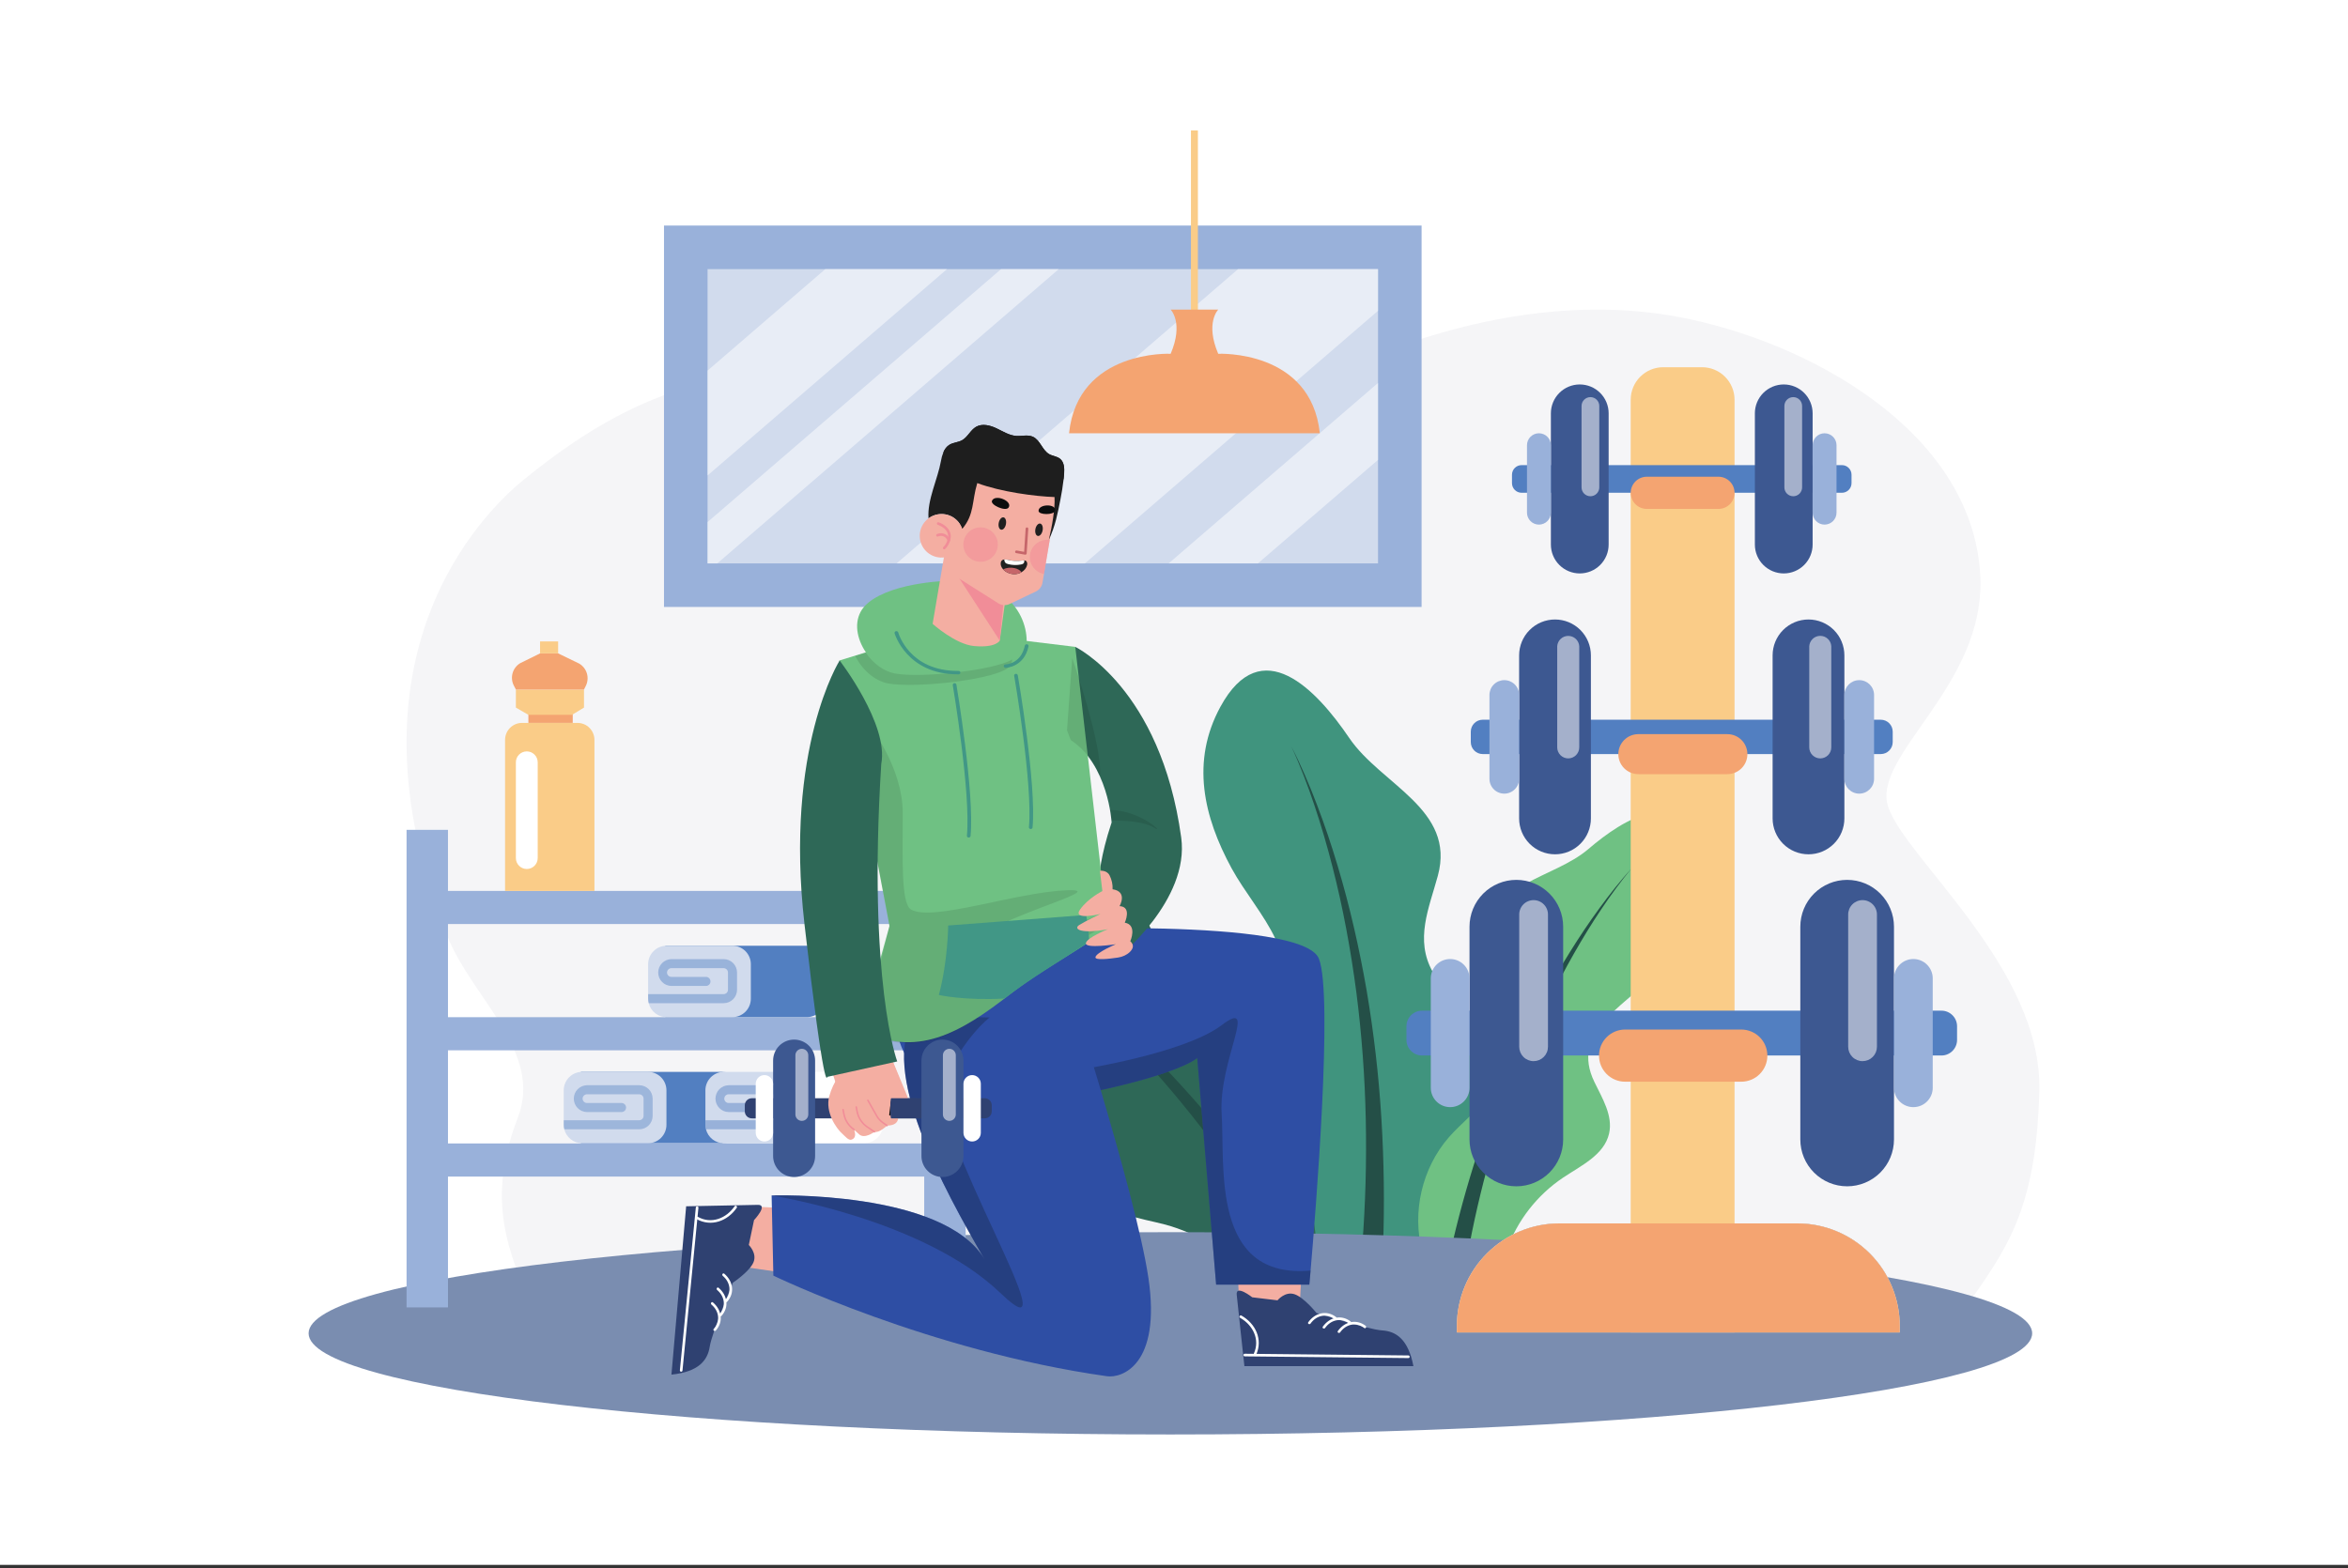 <svg width="500" height="334" viewBox="0 0 500 334" fill="none" xmlns="http://www.w3.org/2000/svg">
<rect x="0" y="0" width="500" height="334" fill="#333333" stroke="none"/>
<g clip-path="url(#clip0_3590_1426)">
<rect width="500" height="333.333" fill="white"/>
<path d="M434.272 232.463C433.57 258.441 426.985 266.521 417.679 279.723H113.821C108.026 266.345 103.487 255.645 110.271 238.078C115.692 224.042 100.542 212.619 95.269 199.416C71.444 139.767 103.282 108.924 111.341 102.336C114.911 99.418 118.544 96.673 122.298 94.155C141.246 81.464 163.247 74.759 195.487 82.637C200.337 83.823 205.617 86.833 211.009 89.926C218.926 94.466 227.087 99.183 234.501 98.563C245.798 97.619 256.257 93.24 266.531 88.229C272.789 85.174 278.978 81.886 285.245 78.995C307.776 68.603 333.603 63.009 357.557 67.531C384.714 72.659 419.828 91.598 421.68 122.306C423.114 146.054 398.258 160.951 402.119 171.985C406.035 183.179 434.976 206.387 434.272 232.463Z" fill="#F5F5F7"/>
<path d="M320.841 266.268H320.867C323.107 259.98 327.307 254.577 332.849 250.855C336.722 248.269 341.621 245.997 342.651 241.453C343.511 237.659 341.218 233.969 339.521 230.469C334.393 219.892 345.541 214.622 351.914 207.986C358.986 200.614 363.619 191.975 361.154 181.525C357.736 167.041 345.884 174.306 338.236 180.857C330.783 187.239 317.189 187.877 317.174 199.812C317.166 205.638 318.162 211.552 313.63 216.127C311.173 218.608 307.83 219.949 304.811 221.704C299.845 224.589 296.726 228.935 298.985 234.762C300.115 237.68 300.442 240.288 301.802 243.106C304.857 249.435 300.586 258.267 297.062 264.348C303.114 265.354 314.785 265.265 320.841 266.268Z" fill="#6FC183"/>
<path d="M309.402 264.328C311.103 257.087 313.151 249.944 315.547 242.9C317.936 235.871 320.7 228.976 323.825 222.243C326.974 215.529 330.455 208.974 334.376 202.691C336.331 199.549 338.388 196.472 340.572 193.488C341.659 191.993 342.781 190.524 343.939 189.083C345.097 187.645 346.283 186.226 347.549 184.884C346.338 186.272 345.214 187.74 344.117 189.221C343.02 190.702 341.963 192.213 340.942 193.747C338.89 196.807 336.969 199.951 335.152 203.148C331.51 209.547 328.323 216.19 325.478 222.964C322.661 229.745 320.207 236.672 318.128 243.715C316.048 250.749 314.317 257.868 312.934 265.072L309.402 264.328Z" fill="#244F47"/>
<path d="M266.774 273.017L266.747 273.032C261.952 267.045 255.36 262.758 247.944 260.801C242.769 259.45 236.596 258.825 233.774 254.284C231.415 250.49 232.516 245.625 233.043 241.188C234.637 227.784 220.555 226.251 211.149 221.443C200.705 216.102 192.429 208.466 191.17 196.198C189.437 179.195 205.03 182.629 215.793 186.86C226.28 190.986 241.27 186.571 245.774 199.517C247.972 205.838 249.114 212.629 255.751 215.892C259.35 217.661 263.482 217.86 267.418 218.63C273.893 219.896 278.91 223.438 278.649 230.612C278.518 234.203 277.328 237.67 276.911 241.238C275.973 249.251 279.238 257.648 285.352 262.926L266.774 273.017Z" fill="#2E6857"/>
<path d="M278.464 266.611C273.896 259.391 268.989 252.409 263.743 245.664C258.508 238.935 252.917 232.49 246.995 226.357C241.056 220.253 234.815 214.448 228.2 209.106C224.897 206.435 221.508 203.871 218.017 201.446C216.276 200.232 214.506 199.06 212.709 197.93C210.911 196.805 209.091 195.711 207.213 194.725C209.049 195.783 210.82 196.949 212.567 198.144C214.313 199.34 216.029 200.582 217.713 201.863C221.09 204.412 224.357 207.098 227.531 209.895C233.889 215.471 239.844 221.483 245.48 227.765C251.087 234.066 256.353 240.661 261.256 247.523C266.156 254.376 270.71 261.452 274.917 268.751L278.464 266.611Z" fill="#244F47"/>
<path d="M280.3 264.264H280.269C279.647 256.067 276.409 248.286 271.032 242.068C267.271 237.744 262.187 233.456 262.436 227.73C262.643 222.946 266.561 219.307 269.711 215.7C279.229 204.802 267.695 194.926 262.28 184.983C256.267 173.941 253.564 162.174 259.877 150.561C268.629 134.465 280.351 146.928 287.315 157.192C294.099 167.187 310.035 172.347 306.189 186.528C304.311 193.451 301.212 200.152 305.112 207.055C307.226 210.794 310.764 213.472 313.781 216.534C318.743 221.572 321.04 227.741 316.471 233.931C314.183 237.029 311.033 239.379 308.505 242.283C302.826 248.811 300.639 258.212 302.853 266.576L280.3 264.264Z" fill="#40947E"/>
<path d="M294.518 265.666C294.844 256.513 294.725 247.366 294.163 238.224C293.602 229.102 292.555 220.016 291.026 211.004C289.462 202.012 287.451 193.099 284.829 184.371C283.524 180.005 282.077 175.684 280.449 171.433C279.644 169.305 278.787 167.197 277.879 165.111C276.968 163.028 276.021 160.958 274.951 158.953C275.937 161 276.798 163.103 277.622 165.217C278.446 167.331 279.211 169.468 279.927 171.62C281.373 175.919 282.636 180.274 283.757 184.668C286.009 193.447 287.642 202.37 288.827 211.336C289.977 220.303 290.647 229.326 290.835 238.366C291.026 247.395 290.776 256.411 290.087 265.415L294.518 265.666Z" fill="#244F47"/>
<path d="M249.229 305.556C350.581 305.556 432.743 295.91 432.743 284.011C432.743 272.112 350.581 262.466 249.229 262.466C147.877 262.466 65.715 272.112 65.715 284.011C65.715 295.91 147.877 305.556 249.229 305.556Z" fill="#7A8DB0"/>
<path d="M302.723 48.044H141.396V129.287H302.723V48.044Z" fill="#99B1DA"/>
<path d="M293.445 57.324H150.676V120.01H293.445V57.324Z" fill="#D1DBED"/>
<g opacity="0.51">
<path d="M201.659 57.324L150.676 101.272V78.939L175.753 57.324H201.659Z" fill="white"/>
<path d="M225.457 57.324L152.739 120.01H150.676V111.206L213.181 57.324H225.457Z" fill="white"/>
<path d="M293.444 57.324V66.201L231.025 120.01H190.934L263.65 57.324H293.444Z" fill="white"/>
<path d="M293.446 81.576V97.956L267.864 120.01H248.863L293.446 81.576Z" fill="white"/>
</g>
<path d="M369.369 283.832H347.254V85.147C347.254 83.311 347.983 81.549 349.282 80.25C350.581 78.951 352.343 78.221 354.18 78.221H362.441C364.278 78.221 366.039 78.951 367.338 80.25C368.637 81.549 369.367 83.311 369.367 85.147V283.832H369.369Z" fill="#FACC88"/>
<path d="M404.549 283.832H310.237V282.423C310.237 276.635 312.536 271.084 316.629 266.991C320.722 262.899 326.273 260.599 332.061 260.599H382.724C388.512 260.599 394.063 262.899 398.156 266.991C402.248 271.084 404.548 276.635 404.548 282.423V283.832H404.549Z" fill="#919191"/>
<g style="mix-blend-mode:multiply">
<path d="M404.549 283.832H310.237V282.423C310.237 276.635 312.536 271.084 316.629 266.991C320.722 262.899 326.273 260.599 332.061 260.599H382.724C388.512 260.599 394.063 262.899 398.156 266.991C402.248 271.084 404.548 276.635 404.548 282.423V283.832H404.549Z" fill="#E8E8E8"/>
</g>
<path d="M404.549 283.832H310.237V282.423C310.237 276.635 312.536 271.084 316.629 266.991C320.722 262.899 326.273 260.599 332.061 260.599H382.724C388.512 260.599 394.063 262.899 398.156 266.991C402.248 271.084 404.548 276.635 404.548 282.423V283.832H404.549Z" fill="#F4A471"/>
<path d="M413.428 215.283H302.822C300.986 215.283 299.498 216.771 299.498 218.607V221.509C299.498 223.344 300.986 224.832 302.822 224.832H413.428C415.263 224.832 416.751 223.344 416.751 221.509V218.607C416.751 216.771 415.263 215.283 413.428 215.283Z" fill="#527FC1"/>
<path d="M322.904 187.421C321.594 187.42 320.297 187.678 319.087 188.179C317.876 188.68 316.776 189.414 315.85 190.34C314.924 191.266 314.189 192.366 313.687 193.576C313.186 194.786 312.928 196.083 312.928 197.393V242.723C312.928 245.368 313.978 247.905 315.849 249.775C317.719 251.645 320.255 252.695 322.9 252.695C325.545 252.695 328.081 251.645 329.951 249.775C331.822 247.905 332.872 245.368 332.872 242.723V197.393C332.872 194.749 331.822 192.213 329.953 190.343C328.084 188.473 325.548 187.422 322.904 187.421Z" fill="#3D5891"/>
<path d="M308.807 204.283C307.713 204.283 306.663 204.718 305.89 205.491C305.116 206.265 304.682 207.314 304.682 208.408V231.707C304.682 232.249 304.788 232.786 304.995 233.286C305.203 233.787 305.506 234.241 305.89 234.624C306.273 235.008 306.727 235.311 307.228 235.519C307.728 235.726 308.265 235.832 308.807 235.832C309.901 235.832 310.95 235.398 311.723 234.624C312.497 233.851 312.932 232.801 312.932 231.707V208.408C312.932 207.314 312.497 206.265 311.723 205.491C310.95 204.718 309.901 204.283 308.807 204.283Z" fill="#99B1DA"/>
<path d="M393.345 252.695C395.99 252.695 398.527 251.645 400.397 249.775C402.267 247.905 403.318 245.368 403.319 242.723V197.393C403.318 194.748 402.267 192.212 400.397 190.342C398.527 188.472 395.99 187.421 393.345 187.421C390.7 187.421 388.164 188.472 386.294 190.342C384.424 192.212 383.373 194.748 383.373 197.393V242.723C383.373 245.368 384.424 247.905 386.294 249.775C388.164 251.645 390.7 252.695 393.345 252.695Z" fill="#3D5891"/>
<path d="M411.57 208.408C411.57 206.13 409.723 204.283 407.445 204.283C405.167 204.283 403.32 206.13 403.32 208.408V231.707C403.32 233.986 405.167 235.832 407.445 235.832C409.723 235.832 411.57 233.986 411.57 231.707V208.408Z" fill="#99B1DA"/>
<g style="mix-blend-mode:soft-light" opacity="0.53">
<path d="M396.626 226.035C395.814 226.035 395.035 225.712 394.461 225.138C393.887 224.564 393.565 223.785 393.565 222.973V194.855C393.557 194.448 393.631 194.044 393.781 193.666C393.932 193.287 394.156 192.943 394.441 192.653C394.726 192.362 395.066 192.132 395.441 191.974C395.817 191.817 396.22 191.736 396.626 191.736C397.033 191.736 397.436 191.817 397.811 191.974C398.187 192.132 398.527 192.362 398.812 192.653C399.097 192.943 399.321 193.287 399.471 193.666C399.622 194.044 399.695 194.448 399.688 194.855V222.97C399.688 223.373 399.609 223.771 399.456 224.143C399.302 224.515 399.077 224.853 398.792 225.137C398.508 225.422 398.17 225.648 397.798 225.802C397.427 225.956 397.028 226.035 396.626 226.035Z" fill="white"/>
</g>
<g style="mix-blend-mode:soft-light" opacity="0.53">
<path d="M326.576 226.035C325.764 226.035 324.985 225.713 324.411 225.138C323.837 224.564 323.514 223.785 323.514 222.973V194.855C323.507 194.448 323.58 194.044 323.731 193.666C323.881 193.287 324.105 192.943 324.39 192.653C324.675 192.362 325.015 192.132 325.391 191.974C325.766 191.817 326.169 191.736 326.576 191.736C326.983 191.736 327.385 191.817 327.761 191.974C328.136 192.132 328.476 192.362 328.761 192.653C329.046 192.943 329.27 193.287 329.421 193.666C329.571 194.044 329.645 194.448 329.637 194.855V222.97C329.637 223.372 329.559 223.771 329.405 224.143C329.251 224.514 329.026 224.852 328.742 225.137C328.457 225.422 328.12 225.647 327.748 225.802C327.377 225.956 326.978 226.035 326.576 226.035Z" fill="white"/>
</g>
<path d="M346.059 230.413H370.8C372.273 230.413 373.686 229.828 374.728 228.786C375.77 227.744 376.355 226.331 376.355 224.858C376.355 223.384 375.77 221.971 374.728 220.929C373.686 219.888 372.273 219.302 370.8 219.302H346.059C344.586 219.302 343.173 219.888 342.131 220.929C341.089 221.971 340.504 223.384 340.504 224.858C340.504 226.331 341.089 227.744 342.131 228.786C343.173 229.828 344.586 230.413 346.059 230.413Z" fill="#F4A471"/>
<path d="M400.5 153.307H315.748C314.341 153.307 313.201 154.447 313.201 155.854V158.077C313.201 159.484 314.341 160.624 315.748 160.624H400.5C401.907 160.624 403.047 159.484 403.047 158.077V155.854C403.047 154.447 401.907 153.307 400.5 153.307Z" fill="#527FC1"/>
<path d="M331.136 131.957C329.11 131.957 327.166 132.762 325.733 134.195C324.3 135.628 323.494 137.572 323.494 139.598V174.332C323.494 176.359 324.299 178.303 325.732 179.736C327.166 181.169 329.109 181.974 331.136 181.974C332.14 181.974 333.133 181.777 334.061 181.393C334.988 181.009 335.83 180.446 336.54 179.736C337.249 179.026 337.812 178.184 338.196 177.257C338.58 176.33 338.777 175.336 338.777 174.332V139.598C338.777 137.572 337.972 135.628 336.539 134.195C335.106 132.762 333.163 131.957 331.136 131.957Z" fill="#3D5891"/>
<path d="M320.335 144.878C319.92 144.878 319.509 144.96 319.125 145.118C318.742 145.277 318.393 145.51 318.1 145.803C317.806 146.097 317.573 146.445 317.414 146.829C317.256 147.212 317.174 147.623 317.174 148.038V165.892C317.174 166.73 317.507 167.535 318.1 168.127C318.693 168.72 319.497 169.053 320.335 169.053C320.75 169.053 321.161 168.972 321.545 168.813C321.928 168.654 322.277 168.421 322.57 168.127C322.864 167.834 323.096 167.485 323.255 167.102C323.414 166.718 323.496 166.307 323.495 165.892V148.038C323.495 147.2 323.162 146.396 322.57 145.804C321.977 145.211 321.173 144.878 320.335 144.878Z" fill="#99B1DA"/>
<path d="M385.114 181.974C386.117 181.975 387.111 181.777 388.038 181.393C388.966 181.009 389.808 180.446 390.518 179.736C391.227 179.027 391.79 178.184 392.174 177.257C392.558 176.33 392.756 175.336 392.756 174.332V139.598C392.756 138.595 392.558 137.601 392.174 136.674C391.79 135.747 391.227 134.904 390.517 134.195C389.808 133.485 388.965 132.923 388.038 132.539C387.111 132.155 386.117 131.957 385.114 131.957C383.087 131.957 381.144 132.762 379.711 134.195C378.278 135.628 377.473 137.572 377.473 139.598V174.332C377.473 175.336 377.67 176.33 378.054 177.257C378.438 178.184 379.001 179.026 379.71 179.736C380.42 180.446 381.262 181.009 382.189 181.393C383.116 181.777 384.11 181.974 385.114 181.974Z" fill="#3D5891"/>
<path d="M395.917 144.878H395.916C394.171 144.878 392.756 146.293 392.756 148.038V165.893C392.756 167.638 394.171 169.053 395.916 169.053H395.917C397.663 169.053 399.077 167.638 399.077 165.893V148.038C399.077 146.293 397.663 144.878 395.917 144.878Z" fill="#99B1DA"/>
<g style="mix-blend-mode:soft-light" opacity="0.53">
<path d="M387.626 161.546C387.002 161.546 386.405 161.298 385.964 160.858C385.523 160.417 385.275 159.819 385.275 159.196V137.653C385.311 137.055 385.574 136.494 386.01 136.083C386.446 135.673 387.023 135.444 387.622 135.444C388.22 135.444 388.797 135.673 389.233 136.083C389.669 136.494 389.932 137.055 389.968 137.653V159.2C389.967 159.821 389.72 160.416 389.281 160.856C388.842 161.296 388.247 161.544 387.626 161.546Z" fill="white"/>
</g>
<g style="mix-blend-mode:soft-light" opacity="0.53">
<path d="M333.951 161.546C333.328 161.545 332.732 161.296 332.292 160.856C331.852 160.415 331.605 159.818 331.605 159.196V137.653C331.644 137.057 331.907 136.497 332.343 136.089C332.779 135.68 333.354 135.453 333.951 135.453C334.548 135.453 335.123 135.68 335.559 136.089C335.995 136.497 336.259 137.057 336.297 137.653V159.2C336.296 159.822 336.048 160.418 335.608 160.858C335.169 161.297 334.572 161.545 333.951 161.546Z" fill="white"/>
</g>
<path d="M348.88 164.901H367.841C368.971 164.9 370.055 164.452 370.854 163.653C371.653 162.854 372.102 161.77 372.102 160.64C372.102 159.51 371.653 158.427 370.854 157.628C370.055 156.829 368.971 156.38 367.841 156.379H348.88C347.75 156.38 346.666 156.829 345.867 157.628C345.068 158.427 344.619 159.51 344.619 160.64C344.619 161.77 345.068 162.854 345.867 163.653C346.666 164.452 347.75 164.9 348.88 164.901Z" fill="#F4A471"/>
<path d="M392.228 99.075H324.023C322.891 99.075 321.973 99.993 321.973 101.125V102.913C321.973 104.046 322.891 104.964 324.023 104.964H392.228C393.36 104.964 394.278 104.046 394.278 102.913V101.125C394.278 99.993 393.36 99.075 392.228 99.075Z" fill="#527FC1"/>
<path d="M336.405 81.893C334.774 81.893 333.21 82.541 332.057 83.694C330.904 84.847 330.256 86.412 330.256 88.043V115.996C330.256 117.627 330.904 119.191 332.057 120.344C333.21 121.498 334.774 122.146 336.405 122.146C338.037 122.146 339.601 121.498 340.754 120.344C341.908 119.191 342.556 117.627 342.556 115.996V88.043C342.556 86.412 341.908 84.847 340.754 83.694C339.601 82.541 338.037 81.893 336.405 81.893Z" fill="#3D5891"/>
<path d="M327.712 92.292C327.037 92.292 326.39 92.56 325.913 93.037C325.436 93.514 325.168 94.161 325.168 94.836V109.203C325.168 109.878 325.436 110.525 325.913 111.002C326.39 111.479 327.037 111.747 327.712 111.747C328.386 111.747 329.033 111.479 329.511 111.002C329.988 110.525 330.256 109.878 330.256 109.203V94.836C330.256 94.161 329.988 93.514 329.511 93.037C329.033 92.56 328.386 92.292 327.712 92.292Z" fill="#99B1DA"/>
<path d="M379.845 122.146C381.476 122.146 383.04 121.498 384.193 120.344C385.347 119.191 385.994 117.627 385.994 115.996V88.043C385.994 86.412 385.347 84.847 384.193 83.694C383.04 82.541 381.476 81.893 379.845 81.893C378.214 81.893 376.65 82.541 375.496 83.694C374.343 84.847 373.695 86.412 373.695 88.043V115.996C373.695 117.627 374.343 119.191 375.496 120.344C376.65 121.498 378.214 122.146 379.845 122.146Z" fill="#3D5891"/>
<path d="M391.082 94.836C391.082 93.431 389.943 92.292 388.538 92.292C387.133 92.292 385.994 93.431 385.994 94.836V109.203C385.994 110.608 387.133 111.747 388.538 111.747C389.943 111.747 391.082 110.608 391.082 109.203V94.836Z" fill="#99B1DA"/>
<g style="mix-blend-mode:soft-light" opacity="0.53">
<path d="M381.866 105.705C381.618 105.705 381.373 105.656 381.144 105.562C380.915 105.467 380.707 105.328 380.531 105.152C380.356 104.977 380.217 104.769 380.122 104.54C380.027 104.311 379.979 104.065 379.979 103.817V86.478C379.979 85.977 380.177 85.497 380.531 85.143C380.885 84.789 381.366 84.59 381.866 84.59C382.367 84.59 382.847 84.789 383.201 85.143C383.555 85.497 383.754 85.977 383.754 86.478V103.817C383.754 104.318 383.555 104.798 383.201 105.152C382.847 105.506 382.367 105.705 381.866 105.705Z" fill="white"/>
</g>
<g style="mix-blend-mode:soft-light" opacity="0.53">
<path d="M338.675 105.705C338.174 105.705 337.694 105.506 337.34 105.152C336.986 104.798 336.787 104.318 336.787 103.817V86.478C336.787 85.977 336.986 85.497 337.34 85.143C337.694 84.789 338.174 84.59 338.675 84.59C339.176 84.59 339.656 84.789 340.01 85.143C340.364 85.497 340.563 85.977 340.563 86.478V103.817C340.563 104.065 340.514 104.311 340.419 104.54C340.324 104.769 340.185 104.977 340.01 105.152C339.835 105.328 339.626 105.467 339.397 105.562C339.168 105.656 338.923 105.705 338.675 105.705Z" fill="white"/>
</g>
<path d="M350.684 108.405H365.941C366.391 108.405 366.837 108.316 367.253 108.144C367.669 107.972 368.047 107.719 368.365 107.401C368.683 107.082 368.936 106.704 369.108 106.289C369.28 105.873 369.369 105.427 369.369 104.977C369.369 104.526 369.28 104.08 369.108 103.665C368.936 103.249 368.683 102.871 368.365 102.552C368.047 102.234 367.669 101.981 367.253 101.809C366.837 101.637 366.391 101.548 365.941 101.548H350.684C350.234 101.548 349.788 101.637 349.372 101.809C348.956 101.981 348.578 102.234 348.26 102.552C347.942 102.871 347.689 103.249 347.517 103.665C347.345 104.08 347.256 104.526 347.256 104.977C347.256 105.427 347.345 105.873 347.517 106.289C347.689 106.704 347.942 107.082 348.26 107.401C348.578 107.719 348.956 107.972 349.372 108.144C349.788 108.316 350.234 108.405 350.684 108.405Z" fill="#F4A471"/>
<path d="M95.395 176.766H86.576V278.488H95.395V176.766Z" fill="#99B1DA"/>
<path d="M205.629 176.766H196.811V278.488H205.629V176.766Z" fill="#99B1DA"/>
<path d="M88.781 189.774V196.828H203.865V189.774H88.781Z" fill="#99B1DA"/>
<path d="M126.586 189.773H107.553V157.605C107.553 156.644 107.935 155.722 108.614 155.043C109.293 154.363 110.215 153.982 111.176 153.982H122.963C123.924 153.982 124.845 154.363 125.525 155.043C126.204 155.722 126.586 156.644 126.586 157.605V189.773Z" fill="#FACC88"/>
<path d="M112.519 153.982H121.961V149.304H112.519V153.982Z" fill="#F4A471"/>
<path d="M109.855 150.725L112.519 152.265H121.81L124.36 150.725V146.876H109.855V150.725Z" fill="#FACC88"/>
<path d="M124.359 146.876L124.744 146.106C125.154 145.285 125.239 144.34 124.982 143.46C124.724 142.58 124.143 141.83 123.355 141.36L118.856 139.177H115.01L110.776 141.263C109.983 141.74 109.403 142.502 109.153 143.393C108.903 144.284 109.002 145.237 109.431 146.058L109.858 146.876H124.359Z" fill="#F4A471"/>
<path d="M115.005 139.177H118.854V136.63H115.005V139.177Z" fill="#FACC88"/>
<path d="M109.855 182.78C109.855 184.063 110.895 185.104 112.178 185.104C113.462 185.104 114.502 184.063 114.502 182.78V162.377C114.502 161.094 113.462 160.053 112.178 160.053C110.895 160.053 109.855 161.094 109.855 162.377V182.78Z" fill="white"/>
<path d="M88.781 216.671V223.725H203.865V216.671H88.781Z" fill="#99B1DA"/>
<path d="M153.805 243.526H123.71V228.317H153.806C154.891 228.317 155.931 228.748 156.698 229.515C157.465 230.283 157.896 231.323 157.896 232.408V239.435C157.896 239.972 157.791 240.504 157.585 241.001C157.379 241.497 157.078 241.948 156.698 242.328C156.318 242.708 155.867 243.009 155.37 243.215C154.874 243.42 154.342 243.526 153.805 243.526Z" fill="#527FC1"/>
<path d="M120.043 232.255V239.594C120.041 239.919 120.082 240.242 120.166 240.556C120.38 241.406 120.871 242.16 121.563 242.699C122.254 243.238 123.106 243.53 123.982 243.53H137.978C139.023 243.53 140.025 243.115 140.763 242.376C141.502 241.637 141.917 240.635 141.917 239.59V232.251C141.917 231.206 141.502 230.204 140.763 229.465C140.025 228.727 139.023 228.311 137.978 228.311H123.982C123.464 228.311 122.952 228.413 122.474 228.612C121.995 228.81 121.561 229.101 121.195 229.467C120.829 229.833 120.539 230.268 120.342 230.747C120.144 231.225 120.042 231.738 120.043 232.255Z" fill="#D1DBED"/>
<g opacity="0.41">
<path d="M120.043 238.628V239.59C120.041 239.914 120.082 240.238 120.166 240.551H136.12C136.878 240.551 137.604 240.249 138.14 239.714C138.676 239.178 138.977 238.451 138.978 237.693V234.024C138.977 233.266 138.676 232.539 138.14 232.003C137.604 231.467 136.878 231.165 136.12 231.165H124.993C124.244 231.179 123.531 231.487 123.007 232.021C122.483 232.556 122.189 233.274 122.189 234.023C122.189 234.772 122.483 235.49 123.007 236.025C123.531 236.559 124.244 236.867 124.993 236.881H132.355C132.611 236.881 132.857 236.78 133.038 236.599C133.219 236.418 133.32 236.172 133.32 235.916C133.32 235.66 133.219 235.415 133.038 235.234C132.857 235.053 132.611 234.951 132.355 234.951H124.993C124.747 234.951 124.511 234.853 124.337 234.679C124.163 234.505 124.065 234.269 124.065 234.024C124.065 233.778 124.163 233.542 124.337 233.368C124.511 233.194 124.747 233.096 124.993 233.096H136.12C136.242 233.096 136.363 233.119 136.475 233.166C136.588 233.212 136.69 233.281 136.777 233.367C136.863 233.453 136.931 233.555 136.978 233.668C137.024 233.781 137.048 233.902 137.047 234.024V237.693C137.047 237.939 136.949 238.175 136.775 238.348C136.601 238.522 136.366 238.62 136.12 238.62L120.043 238.628Z" fill="#527FC1"/>
</g>
<path d="M183.976 243.526H153.879V228.317H183.976C185.061 228.317 186.101 228.748 186.868 229.515C187.635 230.283 188.066 231.323 188.066 232.408V239.435C188.066 240.52 187.635 241.56 186.868 242.327C186.101 243.095 185.061 243.526 183.976 243.526Z" fill="white"/>
<path d="M150.213 232.255V239.594C150.211 239.919 150.252 240.242 150.335 240.556C150.549 241.406 151.041 242.16 151.732 242.699C152.424 243.237 153.275 243.53 154.152 243.53H168.148C168.665 243.53 169.177 243.428 169.655 243.23C170.133 243.032 170.567 242.741 170.933 242.376C171.299 242.01 171.589 241.575 171.786 241.097C171.984 240.619 172.086 240.107 172.086 239.59V232.251C172.086 231.734 171.984 231.222 171.786 230.744C171.589 230.266 171.299 229.831 170.933 229.466C170.567 229.1 170.133 228.809 169.655 228.611C169.177 228.413 168.665 228.311 168.148 228.311H154.152C153.634 228.311 153.122 228.413 152.644 228.612C152.165 228.81 151.731 229.101 151.365 229.467C150.999 229.833 150.709 230.268 150.512 230.747C150.314 231.225 150.212 231.738 150.213 232.255Z" fill="#D1DBED"/>
<g opacity="0.45">
<path d="M150.213 238.628V239.59C150.211 239.914 150.252 240.238 150.335 240.551H166.29C167.048 240.551 167.774 240.249 168.31 239.714C168.845 239.178 169.146 238.451 169.147 237.693V234.024C169.146 233.266 168.845 232.539 168.31 232.003C167.774 231.467 167.048 231.165 166.29 231.165H155.163C154.414 231.179 153.701 231.487 153.177 232.021C152.653 232.556 152.359 233.274 152.359 234.023C152.359 234.772 152.653 235.49 153.177 236.025C153.701 236.559 154.414 236.867 155.163 236.881H162.526C162.782 236.881 163.028 236.78 163.209 236.599C163.39 236.418 163.491 236.172 163.491 235.916C163.491 235.66 163.39 235.415 163.209 235.234C163.028 235.053 162.782 234.951 162.526 234.951H155.163C154.917 234.951 154.681 234.853 154.507 234.679C154.333 234.505 154.235 234.269 154.235 234.024C154.235 233.778 154.333 233.542 154.507 233.368C154.681 233.194 154.917 233.096 155.163 233.096H166.291C166.413 233.096 166.534 233.119 166.646 233.166C166.759 233.212 166.861 233.281 166.947 233.367C167.033 233.453 167.102 233.556 167.148 233.668C167.194 233.781 167.218 233.902 167.217 234.024V237.693C167.217 237.939 167.12 238.175 166.946 238.348C166.772 238.522 166.537 238.62 166.291 238.62L150.213 238.628Z" fill="#527FC1"/>
</g>
<path d="M171.778 216.659H141.682V201.451H171.778C172.863 201.451 173.904 201.882 174.671 202.649C175.438 203.416 175.869 204.457 175.869 205.542V212.568C175.869 213.653 175.438 214.694 174.671 215.461C173.904 216.228 172.863 216.659 171.778 216.659Z" fill="#527FC1"/>
<path d="M138.018 205.391V212.731C138.016 213.055 138.057 213.378 138.139 213.692C138.354 214.542 138.845 215.296 139.537 215.835C140.228 216.374 141.079 216.666 141.956 216.667H155.951C156.996 216.666 157.998 216.251 158.737 215.512C159.476 214.773 159.89 213.771 159.89 212.726V205.387C159.891 204.869 159.789 204.357 159.591 203.879C159.393 203.401 159.103 202.967 158.737 202.601C158.371 202.235 157.937 201.945 157.459 201.746C156.981 201.548 156.469 201.447 155.951 201.447H141.956C141.438 201.447 140.925 201.549 140.447 201.747C139.969 201.946 139.535 202.236 139.169 202.603C138.803 202.969 138.513 203.404 138.316 203.882C138.118 204.361 138.017 204.873 138.018 205.391Z" fill="#D1DBED"/>
<g opacity="0.44">
<path d="M138.018 211.765V212.726C138.016 213.051 138.057 213.374 138.139 213.688H154.095C154.852 213.687 155.579 213.386 156.114 212.85C156.65 212.314 156.951 211.587 156.951 210.829V207.159C156.951 206.402 156.65 205.675 156.114 205.139C155.578 204.604 154.852 204.302 154.095 204.301H142.966C142.218 204.316 141.505 204.623 140.981 205.158C140.456 205.692 140.163 206.411 140.163 207.16C140.163 207.908 140.456 208.627 140.981 209.162C141.505 209.696 142.218 210.004 142.966 210.018H150.33C150.586 210.018 150.831 209.916 151.013 209.735C151.194 209.554 151.295 209.308 151.295 209.052C151.295 208.796 151.194 208.551 151.013 208.369C150.831 208.188 150.586 208.087 150.33 208.087H142.966C142.72 208.087 142.485 207.989 142.311 207.815C142.137 207.641 142.039 207.405 142.039 207.159C142.039 206.913 142.137 206.677 142.311 206.503C142.485 206.33 142.72 206.232 142.966 206.232H154.095C154.216 206.231 154.337 206.255 154.45 206.302C154.562 206.348 154.665 206.416 154.751 206.503C154.837 206.589 154.905 206.691 154.951 206.804C154.998 206.917 155.021 207.037 155.021 207.159V210.829C155.021 211.075 154.923 211.311 154.75 211.484C154.576 211.658 154.34 211.756 154.095 211.756L138.018 211.765Z" fill="#527FC1"/>
</g>
<path d="M88.781 243.567V250.622H203.865V243.567H88.781Z" fill="#99B1DA"/>
<path d="M255.091 27.778H253.611V67.925H255.091V27.778Z" fill="#FACC88"/>
<path d="M259.417 75.358C256.595 68.772 259.417 65.95 259.417 65.95H249.288C249.288 65.95 252.111 68.772 249.288 75.358C249.288 75.358 229.532 74.417 227.65 92.292H281.055C279.174 74.417 259.417 75.358 259.417 75.358Z" fill="#F4A471"/>
<path d="M263.098 260.328L263.943 279.233L276.614 280.874L277.744 260.533L263.098 260.328Z" fill="#F4AEA2"/>
<path d="M272.041 276.984C272.041 276.984 273.639 275.01 275.665 275.684C277.692 276.358 280.345 279.677 280.345 279.677C280.345 279.677 291.335 283.203 294.304 283.388C297.273 283.573 299.87 285.243 300.983 290.994H264.991C264.991 290.994 263.575 278.008 263.356 275.781C263.136 273.555 266.661 276.338 266.661 276.338L272.041 276.984Z" fill="#2F4171"/>
<path d="M264.077 280.709C266.793 282.246 268.367 285.31 267.006 288.309C266.859 288.629 267.339 288.917 267.487 288.59C268.975 285.312 267.364 281.927 264.358 280.23C264.046 280.052 263.765 280.533 264.077 280.709Z" fill="white"/>
<path d="M265.07 288.919L293.427 289.215L299.914 289.282C300.272 289.282 300.272 288.73 299.914 288.726L271.557 288.43L265.07 288.362C264.711 288.362 264.711 288.916 265.07 288.919Z" fill="white"/>
<path d="M279.069 281.937C280.32 280.178 282.435 279.678 284.21 281.005C284.497 281.219 284.775 280.737 284.491 280.524C282.454 279.002 280.004 279.663 278.588 281.656C278.375 281.949 278.862 282.226 279.069 281.937Z" fill="white"/>
<path d="M282.17 282.873C283.422 281.114 285.537 280.614 287.313 281.941C287.6 282.155 287.878 281.673 287.594 281.46C285.555 279.938 283.106 280.599 281.69 282.592C281.476 282.885 281.964 283.162 282.17 282.873Z" fill="white"/>
<path d="M285.371 283.809C286.623 282.05 288.738 281.55 290.513 282.877C290.801 283.091 291.079 282.609 290.794 282.396C288.757 280.874 286.307 281.535 284.891 283.528C284.683 283.82 285.165 284.098 285.371 283.809Z" fill="white"/>
<path d="M176.828 257.736L157.921 256.933L155.184 269.412L175.348 272.309L176.828 257.736Z" fill="#F4AEA2"/>
<path d="M159.456 265.195C159.456 265.195 161.284 266.958 160.436 268.919C159.589 270.879 156.056 273.233 156.056 273.233C156.056 273.233 151.588 283.876 151.142 286.816C150.695 289.756 148.809 292.2 142.982 292.809L146.114 256.953C146.114 256.953 159.175 256.672 161.412 256.647C163.649 256.623 160.57 259.892 160.57 259.892L159.456 265.195Z" fill="#2F4171"/>
<path d="M156.437 256.944C154.671 259.517 151.481 260.817 148.613 259.201C148.303 259.026 147.978 259.48 148.292 259.655C151.428 261.423 154.94 260.112 156.893 257.266C157.096 256.97 156.641 256.649 156.438 256.946L156.437 256.944Z" fill="white"/>
<path d="M148.173 257.214C147.252 266.621 146.332 276.029 145.411 285.437C145.198 287.589 144.987 289.741 144.779 291.893C144.744 292.25 145.298 292.298 145.333 291.941C146.254 282.534 147.175 273.126 148.095 263.718C148.309 261.566 148.52 259.414 148.728 257.262C148.763 256.905 148.207 256.856 148.173 257.214Z" fill="white"/>
<path d="M153.909 271.766C155.553 273.167 155.866 275.316 154.39 276.97C154.151 277.237 154.604 277.555 154.844 277.29C156.539 275.393 156.092 272.896 154.231 271.308C153.957 271.075 153.638 271.531 153.91 271.762L153.909 271.766Z" fill="white"/>
<path d="M152.708 274.773C154.351 276.174 154.664 278.324 153.189 279.978C152.95 280.245 153.403 280.564 153.643 280.298C155.337 278.401 154.891 275.904 153.03 274.315C152.756 274.082 152.437 274.538 152.709 274.769L152.708 274.773Z" fill="white"/>
<path d="M151.497 277.885C153.141 279.284 153.454 281.435 151.977 283.089C151.738 283.356 152.191 283.674 152.431 283.409C154.126 281.512 153.68 279.015 151.818 277.426C151.546 277.193 151.226 277.65 151.498 277.88L151.497 277.885Z" fill="white"/>
<path d="M279.084 270.647C278.92 272.554 278.818 273.639 278.818 273.639H258.974L254.948 225.359C254.948 225.359 251.519 228.637 232.357 232.647C229.349 233.277 225.954 233.924 222.124 234.58C193.888 239.415 191.057 219.967 191.057 219.967L217.766 198.092C217.766 198.092 277.291 195.294 280.85 204.197C283.937 211.908 280.155 258.333 279.084 270.647Z" fill="#2E4EA4"/>
<g opacity="0.49">
<path d="M279.084 270.647C278.92 272.555 278.818 273.639 278.818 273.639H258.974L254.948 225.359C254.948 225.359 251.519 228.637 232.357 232.647C230.754 229.806 229.615 227.911 229.615 227.911C229.615 227.911 252.138 224.447 260.15 218.371C268.163 212.295 259.431 225.956 260.15 237.261C260.868 248.48 257.839 272.543 279.084 270.647Z" fill="#1D2F59"/>
</g>
<path d="M235.732 293.152C197.883 287.81 164.685 271.72 164.685 271.72L164.316 254.645C164.316 254.645 200.759 253.436 209.624 268.192C200.953 253.21 186.975 227.835 194.816 216.419C195.741 215.079 196.943 213.953 198.342 213.12C213.079 204.187 225.883 204.66 225.883 204.66C225.883 204.66 241.833 253.754 244.56 272.271C247.286 290.789 238.882 293.595 235.732 293.152Z" fill="#2E4EA4"/>
<g opacity="0.49">
<path d="M213.1 275.484C196.66 259.661 164.316 254.645 164.316 254.645C164.316 254.645 200.759 253.436 209.624 268.192C200.953 253.21 186.975 227.835 194.816 216.419L210.735 216.732C210.735 216.732 205.079 221.031 201.072 230.483C197.064 239.935 229.538 291.306 213.1 275.484Z" fill="#1D2F59"/>
</g>
<path d="M228.972 137.789C228.972 137.789 247.165 146.52 251.534 178.404C253.368 191.778 238.081 203.966 238.081 203.966C238.081 203.966 234.895 193.399 234.083 186.792C234.083 186.792 234.273 182.503 236.715 175.198C236.715 175.198 236.074 162.805 227.682 157.313C227.682 157.313 221.169 143.035 228.972 137.789Z" fill="#2E6857"/>
<path d="M202.832 123.676C202.832 123.676 190.484 123.773 184.874 128.4C179.264 133.026 184.674 142.37 190.786 143.549C196.898 144.729 215.952 142.619 217.922 139.654C219.893 136.689 218.589 123.851 202.832 123.676Z" fill="#6FC183"/>
<path d="M235.913 198.223C234.578 198.961 233.259 199.768 231.96 200.627C226.55 204.182 220.239 207.737 215.131 211.743C204.591 220.011 194.889 225.688 183.294 219.185L189.412 197.273L178.729 140.701L193.07 136.255L193.841 136.018L197.06 135.019L199.615 134.229L214.786 136.068L217.254 136.366L218.125 136.473L228.976 137.788L235.913 198.223Z" fill="#6FC183"/>
<path opacity="0.1" d="M245.727 176.296C243.087 174.601 236.691 174.787 236.691 174.787C236.691 174.787 236.646 173.91 236.418 172.527C243.026 172.579 248.367 177.991 245.727 176.296Z" fill="black"/>
<path opacity="0.1" d="M234.278 165.326C232.996 162.492 231.032 159.621 228.042 157.666C228.042 157.666 227.672 156.855 227.221 155.555C227.541 150.624 228.331 140.17 228.331 140.17C228.331 140.17 234.728 158.532 234.278 165.326Z" fill="black"/>
<g opacity="0.1">
<path d="M184.379 139.041C185.874 141.245 188.131 142.987 190.504 143.445C195.822 144.471 211.38 142.896 215.584 140.468C215.497 140.954 215.321 141.419 215.063 141.841C213.178 144.68 194.935 146.699 189.085 145.57C186.219 145.017 183.515 142.589 182.133 139.736L184.379 139.041Z" fill="black"/>
</g>
<path opacity="0.1" d="M233.929 197.97C232.647 198.677 231.389 199.45 230.14 200.273C224.961 203.674 220.015 207.905 215.125 211.74C205.035 219.658 195.192 225.884 184.097 219.658L189.413 197.066L182.412 159.994C183.851 157.224 185.094 155.002 185.094 155.002H185.499C185.499 155.002 192.237 163.69 192.237 173.176C192.237 182.662 191.815 192.506 194.01 193.744C198.678 196.374 216.202 190.079 227.107 189.636C238.011 189.192 207.484 196.153 204.494 203.111C201.787 209.405 227.817 197.11 233.6 195.112L233.929 197.97Z" fill="black"/>
<path d="M203.942 143.64C193.078 143.64 190.523 134.98 190.498 134.892C190.487 134.844 190.485 134.794 190.494 134.745C190.502 134.697 190.521 134.65 190.548 134.609C190.575 134.568 190.61 134.532 190.651 134.505C190.693 134.478 190.739 134.459 190.788 134.451C190.887 134.425 190.992 134.438 191.082 134.487C191.173 134.535 191.241 134.616 191.275 134.713C191.37 135.049 193.716 142.915 203.94 142.915C203.997 142.91 204.054 142.91 204.112 142.915C204.162 142.91 204.213 142.916 204.261 142.932C204.309 142.948 204.353 142.974 204.391 143.008C204.428 143.042 204.458 143.084 204.479 143.13C204.499 143.176 204.51 143.226 204.51 143.277C204.51 143.328 204.499 143.378 204.479 143.424C204.458 143.471 204.428 143.512 204.391 143.547C204.353 143.581 204.309 143.607 204.261 143.623C204.213 143.639 204.162 143.645 204.112 143.64H203.942Z" fill="#419786"/>
<path d="M214.142 142.249C214.092 142.253 214.042 142.247 213.994 142.231C213.947 142.215 213.903 142.19 213.866 142.156C213.829 142.122 213.799 142.081 213.778 142.036C213.758 141.99 213.747 141.94 213.746 141.89C213.746 141.84 213.755 141.79 213.775 141.744C213.794 141.698 213.823 141.656 213.86 141.622C213.896 141.587 213.939 141.561 213.986 141.544C214.033 141.526 214.084 141.519 214.134 141.522C214.277 141.522 217.434 141.393 218.235 137.525C218.261 137.426 218.324 137.341 218.411 137.287C218.498 137.233 218.602 137.215 218.702 137.235C218.752 137.241 218.8 137.256 218.843 137.281C218.887 137.306 218.924 137.34 218.954 137.38C218.984 137.42 219.006 137.465 219.018 137.514C219.029 137.563 219.031 137.613 219.023 137.662C218.096 142.134 214.188 142.256 214.15 142.256L214.142 142.249Z" fill="#419786"/>
<path d="M231.954 200.627C226.544 204.182 219.003 208.692 213.898 212.7C205.29 213.17 199.922 211.94 199.922 211.94C201.851 204.857 201.913 197.143 201.913 197.143L231.294 194.893C231.649 196.786 231.869 198.703 231.954 200.627Z" fill="#419786"/>
<path d="M206.29 178.404H206.256C206.207 178.402 206.159 178.391 206.115 178.371C206.071 178.351 206.031 178.322 205.997 178.287C205.964 178.251 205.939 178.209 205.922 178.163C205.905 178.117 205.898 178.069 205.9 178.02C206.762 168.974 202.928 146.161 202.889 145.932C202.883 145.883 202.887 145.834 202.901 145.788C202.914 145.741 202.937 145.698 202.968 145.66C202.998 145.622 203.036 145.591 203.079 145.568C203.122 145.546 203.169 145.532 203.217 145.528C203.316 145.511 203.417 145.532 203.499 145.587C203.582 145.643 203.641 145.728 203.663 145.825C203.701 146.054 207.55 168.952 206.679 178.081C206.666 178.173 206.618 178.258 206.547 178.317C206.475 178.377 206.383 178.408 206.29 178.404Z" fill="#419786"/>
<path d="M219.495 176.59H219.461C219.412 176.589 219.364 176.578 219.32 176.558C219.275 176.538 219.235 176.509 219.202 176.474C219.169 176.438 219.143 176.396 219.126 176.35C219.11 176.304 219.102 176.256 219.105 176.207C219.966 167.162 216.007 144.17 215.966 143.942C215.96 143.895 215.963 143.846 215.976 143.8C215.989 143.753 216.011 143.71 216.041 143.672C216.071 143.634 216.108 143.603 216.15 143.58C216.192 143.557 216.239 143.542 216.286 143.537C216.385 143.519 216.486 143.54 216.569 143.595C216.652 143.649 216.712 143.734 216.734 143.831C216.775 144.064 220.75 167.142 219.879 176.271C219.865 176.362 219.818 176.444 219.747 176.503C219.676 176.562 219.587 176.592 219.495 176.59Z" fill="#419786"/>
<path d="M236.921 189.423C236.971 188.396 236.75 187.373 236.28 186.457C235.655 185.27 234.228 185.496 234.228 185.496L234.746 189.81C234.746 189.81 231.711 191.306 229.996 193.739C228.281 196.173 234.354 194.68 234.354 194.68C234.354 194.68 231.077 196.233 229.81 197.043C228.543 197.853 230.008 199.019 235.9 197.939C235.9 197.939 231.233 199.814 231.233 200.963C231.233 202.111 237.613 201.13 237.613 201.13C237.613 201.13 233.498 202.858 233.274 203.874C233.109 204.622 236.365 204.227 238.082 203.967C239.043 203.822 239.941 203.422 240.601 202.776C241.23 202.158 241.628 201.33 240.695 200.486C240.695 200.486 242.248 197.012 239.52 196.54C239.52 196.54 241.096 193.146 238.411 193.014C238.405 193.011 240.22 189.913 236.921 189.423Z" fill="#F4AEA2"/>
<path d="M209.698 233.938H160.098C159.275 233.938 158.607 234.605 158.607 235.428V236.73C158.607 237.553 159.275 238.22 160.098 238.22H209.698C210.521 238.22 211.189 237.553 211.189 236.73V235.428C211.189 234.605 210.521 233.938 209.698 233.938Z" fill="#2F4171"/>
<path d="M169.103 221.443C167.917 221.443 166.779 221.915 165.941 222.753C165.102 223.592 164.631 224.729 164.631 225.916V246.243C164.631 246.83 164.747 247.411 164.971 247.954C165.196 248.497 165.525 248.99 165.941 249.405C166.356 249.82 166.849 250.15 167.392 250.374C167.934 250.599 168.516 250.715 169.103 250.715C169.69 250.715 170.272 250.599 170.815 250.374C171.357 250.15 171.85 249.82 172.265 249.405C172.681 248.99 173.01 248.497 173.235 247.954C173.46 247.411 173.575 246.83 173.575 246.243V225.916C173.575 224.729 173.104 223.592 172.265 222.753C171.427 221.915 170.289 221.443 169.103 221.443Z" fill="#3D5891"/>
<path d="M162.78 229.005C162.537 229.005 162.297 229.053 162.072 229.146C161.848 229.239 161.644 229.375 161.472 229.547C161.3 229.718 161.164 229.922 161.071 230.147C160.978 230.371 160.93 230.612 160.93 230.855V241.303C160.93 241.546 160.978 241.787 161.071 242.011C161.164 242.236 161.3 242.44 161.472 242.612C161.644 242.783 161.848 242.919 162.072 243.012C162.297 243.105 162.537 243.153 162.78 243.153C163.271 243.153 163.741 242.958 164.088 242.611C164.435 242.264 164.629 241.794 164.629 241.303V230.855C164.629 230.364 164.435 229.894 164.088 229.547C163.741 229.2 163.271 229.005 162.78 229.005Z" fill="white"/>
<path d="M200.693 250.715C201.28 250.715 201.862 250.599 202.404 250.374C202.947 250.15 203.44 249.82 203.855 249.405C204.271 248.99 204.6 248.497 204.825 247.954C205.049 247.411 205.165 246.83 205.165 246.243V225.916C205.165 224.729 204.694 223.592 203.855 222.753C203.017 221.915 201.879 221.443 200.693 221.443C199.507 221.443 198.369 221.915 197.531 222.753C196.692 223.592 196.221 224.729 196.221 225.916V246.243C196.221 246.83 196.336 247.411 196.561 247.954C196.786 248.497 197.115 248.99 197.531 249.405C197.946 249.82 198.439 250.15 198.981 250.374C199.524 250.599 200.106 250.715 200.693 250.715Z" fill="#3D5891"/>
<path d="M207.014 229.005H207.013C205.992 229.005 205.164 229.833 205.164 230.855V241.305C205.164 242.326 205.992 243.154 207.013 243.154H207.014C208.036 243.154 208.864 242.326 208.864 241.305V230.855C208.864 229.833 208.036 229.005 207.014 229.005Z" fill="white"/>
<g style="mix-blend-mode:soft-light" opacity="0.53">
<path d="M202.162 238.76C201.798 238.76 201.449 238.615 201.191 238.357C200.934 238.1 200.789 237.751 200.789 237.387V224.78C200.789 224.416 200.934 224.067 201.191 223.809C201.449 223.552 201.798 223.407 202.162 223.407C202.526 223.407 202.875 223.552 203.133 223.809C203.39 224.067 203.535 224.416 203.535 224.78V237.387C203.535 237.751 203.39 238.1 203.133 238.357C202.875 238.615 202.526 238.76 202.162 238.76Z" fill="white"/>
</g>
<g style="mix-blend-mode:soft-light" opacity="0.53">
<path d="M170.75 238.76C170.386 238.76 170.037 238.615 169.779 238.357C169.522 238.1 169.377 237.751 169.377 237.387V224.78C169.377 224.416 169.522 224.067 169.779 223.809C170.037 223.552 170.386 223.407 170.75 223.407C171.114 223.407 171.463 223.552 171.721 223.809C171.978 224.067 172.123 224.416 172.123 224.78V237.387C172.123 237.751 171.978 238.1 171.721 238.357C171.463 238.615 171.114 238.76 170.75 238.76Z" fill="white"/>
</g>
<path d="M189.718 225.137C187.058 225.576 182.56 226.192 182.56 226.192C181.921 226.291 181.308 226.517 180.758 226.856C180.207 227.196 179.73 227.642 179.355 228.169L178.619 229.203C177.693 230.516 177.004 231.98 176.583 233.53C175.683 236.865 178.031 240.357 179.467 241.599C180.282 242.306 180.856 243.215 181.704 242.561C182.205 242.177 182.169 241.472 181.899 240.687L183.031 241.695C184.206 242.616 186.204 241.099 186.204 241.099C187.194 241.41 188.904 239.761 188.904 239.761C192.312 239.737 191.053 236.83 191.053 236.83C191.407 236.829 191.757 236.749 192.076 236.593C192.395 236.438 192.675 236.213 192.895 235.934C193.114 235.656 193.268 235.331 193.344 234.984C193.42 234.638 193.417 234.279 193.335 233.934C193.329 233.909 193.323 233.885 193.318 233.86C193.299 233.771 193.274 233.684 193.242 233.599C192.771 232.387 189.718 225.137 189.718 225.137Z" fill="#F4AEA2"/>
<path d="M186.211 241.257C186.178 241.257 186.146 241.247 186.119 241.229L184.58 240.177C183.427 239.393 182.631 238.184 182.365 236.815L182.171 235.827C182.163 235.784 182.172 235.74 182.196 235.704C182.22 235.668 182.257 235.644 182.3 235.635C182.342 235.627 182.386 235.636 182.422 235.66C182.458 235.684 182.483 235.721 182.492 235.764L182.686 236.752C182.935 238.038 183.683 239.173 184.766 239.91L186.305 240.962C186.333 240.981 186.354 241.009 186.366 241.042C186.377 241.074 186.378 241.11 186.367 241.143C186.357 241.176 186.337 241.205 186.309 241.225C186.282 241.246 186.248 241.257 186.214 241.257H186.211Z" fill="#F18D98"/>
<path d="M181.864 240.769C181.832 240.77 181.8 240.76 181.773 240.742C180.62 239.957 179.824 238.748 179.559 237.379L179.364 236.391C179.36 236.37 179.36 236.348 179.365 236.327C179.369 236.306 179.377 236.286 179.389 236.269C179.401 236.251 179.416 236.235 179.434 236.224C179.452 236.212 179.472 236.204 179.493 236.199C179.514 236.195 179.536 236.195 179.557 236.199C179.578 236.204 179.598 236.212 179.616 236.224C179.633 236.236 179.649 236.251 179.661 236.269C179.673 236.287 179.681 236.307 179.685 236.328L179.879 237.317C180.129 238.603 180.876 239.738 181.958 240.474C181.987 240.494 182.009 240.522 182.02 240.554C182.032 240.587 182.032 240.622 182.022 240.656C182.012 240.689 181.991 240.717 181.964 240.738C181.936 240.758 181.902 240.769 181.868 240.769H181.864Z" fill="#F18D98"/>
<path d="M188.905 239.921C188.872 239.921 188.84 239.911 188.813 239.892L187.973 239.318C187.384 238.914 186.895 238.382 186.542 237.761L184.66 234.436C184.643 234.399 184.64 234.357 184.652 234.318C184.665 234.279 184.691 234.246 184.727 234.226C184.763 234.205 184.805 234.2 184.845 234.209C184.884 234.219 184.919 234.243 184.942 234.277L186.823 237.602C187.152 238.179 187.608 238.675 188.156 239.051L188.995 239.625C189.024 239.645 189.045 239.673 189.056 239.705C189.068 239.738 189.068 239.773 189.058 239.806C189.048 239.839 189.028 239.868 189 239.889C188.973 239.909 188.939 239.921 188.905 239.921Z" fill="#F18D98"/>
<path d="M191.053 236.988C191.021 236.988 190.989 236.979 190.962 236.96L189.651 236.063C189.615 236.039 189.591 236.001 189.583 235.959C189.575 235.917 189.584 235.873 189.608 235.838C189.633 235.803 189.67 235.778 189.712 235.77C189.754 235.762 189.798 235.772 189.833 235.796L191.145 236.693C191.181 236.718 191.205 236.755 191.213 236.797C191.221 236.839 191.212 236.883 191.188 236.919C191.173 236.94 191.153 236.958 191.129 236.97C191.106 236.982 191.08 236.988 191.053 236.988Z" fill="#0C0C0C"/>
<path d="M189.518 237.63H189.498C189.455 237.625 189.416 237.603 189.39 237.569C189.363 237.535 189.352 237.492 189.357 237.45L189.692 234.672C189.701 234.633 189.724 234.599 189.757 234.576C189.79 234.553 189.83 234.543 189.87 234.548C189.91 234.553 189.946 234.572 189.973 234.602C189.999 234.632 190.013 234.671 190.013 234.711L189.677 237.489C189.672 237.528 189.653 237.563 189.624 237.589C189.594 237.615 189.557 237.63 189.518 237.63Z" fill="#0C0C0C"/>
<path d="M192.27 231.66L186.323 216.416L174.311 219.256L178.598 232.689L192.27 231.66Z" fill="#F4AEA2"/>
<path d="M178.797 140.699C178.797 140.699 167.01 159.34 171.309 196.828C175.608 234.316 176.155 229.387 176.155 229.387L191.061 226.099C191.061 226.099 184.739 209.297 187.661 162.727C189.304 154.326 178.797 140.699 178.797 140.699Z" fill="#2E6857"/>
<path d="M215.385 118.441L212.893 136.455C212.893 136.455 212.13 138.046 207.41 137.613C203.44 137.249 198.598 132.885 198.598 132.885L201.739 114.402L215.385 118.441Z" fill="#F4AEA2"/>
<path d="M212.892 136.455L203.582 122.119L213.675 128.499L212.892 136.455Z" fill="#F18D98"/>
<path d="M225.107 105.787L221.989 124.138C221.921 124.536 221.759 124.912 221.516 125.234C221.273 125.557 220.956 125.816 220.592 125.99L215.011 128.649C214.627 128.834 214.202 128.917 213.777 128.892C213.351 128.867 212.939 128.733 212.58 128.504L203.964 123.056C203.542 122.788 203.209 122.402 203.006 121.946C202.803 121.49 202.739 120.984 202.823 120.492L205.879 102.511L225.107 105.787Z" fill="#F4AEA2"/>
<path d="M226.603 100.855C226.572 101.298 226.531 101.745 226.481 102.187C226.322 103.624 226.074 105.044 225.812 106.406C225.252 109.257 224.725 112.06 223.346 114.983C223.971 112.378 224.707 108.428 224.559 105.877C220.499 105.747 213.151 104.786 208.106 102.902C206.931 106.761 207.537 109.553 204.901 112.662C204.668 111.967 204.273 111.336 203.749 110.823C203.225 110.309 202.587 109.927 201.887 109.708C201.187 109.489 200.445 109.44 199.722 109.563C198.999 109.687 198.315 109.98 197.728 110.419C197.421 106.458 199.691 102.078 200.373 98.203C200.471 97.581 200.639 96.972 200.873 96.387C201.16 95.7 201.579 95.105 202.215 94.725C203.022 94.252 204.031 94.239 204.853 93.793C206.083 93.118 206.657 91.597 207.879 90.908C209.188 90.171 210.843 90.599 212.201 91.241C213.559 91.883 214.88 92.75 216.379 92.86C217.576 92.944 218.849 92.546 219.945 93.035C221.519 93.743 221.94 95.911 223.441 96.751C224.177 97.162 225.106 97.209 225.753 97.743C226.614 98.449 226.675 99.731 226.603 100.855Z" fill="#1E1E1E"/>
<path d="M226.479 102.183C226.455 102.076 226.42 101.96 226.386 101.85C226.002 100.662 225.19 99.553 224.021 99.118C222.905 98.705 221.553 98.921 220.61 98.198C219.776 97.557 219.496 96.339 218.58 95.823C217.184 95.034 215.432 96.406 213.87 96.046C212.268 95.677 211.374 93.611 209.73 93.502C208.322 93.411 207.311 94.784 206.051 95.413C204.876 95.993 203.504 95.904 202.205 96.054C201.749 96.109 201.3 96.217 200.869 96.375C201.157 95.688 201.576 95.087 202.211 94.715C203.018 94.24 204.027 94.228 204.849 93.781C206.08 93.106 206.653 91.585 207.876 90.896C209.184 90.159 210.838 90.589 212.197 91.23C213.556 91.871 214.877 92.738 216.374 92.848C217.572 92.933 218.846 92.534 219.943 93.023C221.517 93.731 221.936 95.9 223.439 96.739C224.174 97.15 225.102 97.198 225.749 97.732C226.615 98.445 226.676 99.729 226.604 100.847C226.569 101.294 226.528 101.739 226.479 102.183Z" fill="#1E1E1E"/>
<g opacity="0.6">
<path d="M223.535 115.032L222.306 122.258C221.361 122.082 220.523 121.54 219.973 120.751C219.423 119.963 219.205 118.989 219.366 118.041C219.528 117.093 220.055 116.246 220.835 115.683C221.614 115.12 222.584 114.886 223.535 115.032Z" fill="#F18D98"/>
</g>
<path d="M218.347 118.15C218.331 118.151 218.316 118.151 218.3 118.15L216.398 117.818C216.362 117.812 216.327 117.799 216.296 117.779C216.264 117.76 216.237 117.734 216.216 117.704C216.195 117.674 216.179 117.64 216.171 117.604C216.163 117.568 216.162 117.531 216.168 117.494C216.174 117.458 216.187 117.423 216.207 117.392C216.227 117.36 216.252 117.333 216.282 117.312C216.313 117.291 216.347 117.275 216.383 117.267C216.419 117.259 216.456 117.258 216.492 117.264L218.087 117.543L218.408 112.606C218.41 112.569 218.42 112.533 218.436 112.5C218.452 112.467 218.475 112.437 218.503 112.413C218.531 112.389 218.563 112.37 218.598 112.358C218.633 112.346 218.67 112.341 218.706 112.344C218.743 112.346 218.779 112.356 218.812 112.372C218.846 112.388 218.875 112.411 218.899 112.439C218.924 112.466 218.942 112.499 218.954 112.534C218.966 112.568 218.971 112.605 218.969 112.642L218.626 117.891C218.621 117.962 218.59 118.029 218.537 118.078C218.485 118.127 218.416 118.154 218.345 118.154L218.347 118.15Z" fill="#C6666A"/>
<path d="M205.07 114.905C204.882 116.021 204.291 117.03 203.41 117.742C202.529 118.453 201.418 118.818 200.287 118.767C199.155 118.716 198.082 118.253 197.268 117.465C196.455 116.678 195.957 115.62 195.869 114.49C195.782 113.361 196.11 112.239 196.792 111.336C197.475 110.432 198.464 109.809 199.574 109.584C200.684 109.359 201.838 109.548 202.818 110.115C203.798 110.681 204.538 111.587 204.896 112.661C205.139 113.383 205.199 114.154 205.07 114.905Z" fill="#F4AEA2"/>
<path d="M214.757 108.137C214.132 109.002 210.834 107.562 211.242 106.658C211.92 105.159 215.746 106.765 214.757 108.137Z" fill="#0D0D0D"/>
<path d="M224.666 108.794C224.452 109.755 221.135 109.717 221.156 108.804C221.193 107.289 225.012 107.276 224.666 108.794Z" fill="#0D0D0D"/>
<g opacity="0.6">
<path d="M212.426 116.614C212.305 117.329 211.974 117.992 211.476 118.519C210.978 119.046 210.335 119.414 209.628 119.575C208.921 119.737 208.182 119.685 207.504 119.426C206.826 119.168 206.241 118.714 205.821 118.123C205.401 117.531 205.166 116.829 205.146 116.104C205.126 115.379 205.321 114.664 205.706 114.05C206.092 113.436 206.651 112.95 207.313 112.654C207.975 112.358 208.71 112.264 209.425 112.386C210.384 112.549 211.239 113.086 211.801 113.879C212.364 114.672 212.589 115.656 212.426 116.614Z" fill="#F18D98"/>
</g>
<path d="M214.209 111.665C214.069 112.391 213.612 112.914 213.189 112.831C212.766 112.749 212.537 112.094 212.678 111.368C212.819 110.641 213.276 110.12 213.699 110.201C214.122 110.282 214.353 110.938 214.209 111.665Z" fill="#202020"/>
<path d="M222.019 112.991C221.877 113.718 221.421 114.24 220.998 114.158C220.575 114.076 220.346 113.421 220.486 112.694C220.626 111.968 221.085 111.446 221.508 111.528C221.931 111.61 222.16 112.265 222.019 112.991Z" fill="#202020"/>
<path d="M213.356 120.947C213.431 121.066 213.517 121.179 213.612 121.283C214.242 121.982 215.302 122.391 216.306 122.288C216.741 122.244 217.161 122.106 217.537 121.884C218.123 121.53 218.565 120.997 218.712 120.388C218.8 120.041 218.75 119.597 218.383 119.426C218.297 119.391 218.205 119.369 218.112 119.362C217.938 119.364 217.764 119.381 217.593 119.41C216.656 119.55 215.701 119.507 214.781 119.284C214.484 119.196 214.175 119.16 213.866 119.177C213.593 119.204 213.373 119.303 213.24 119.516C212.974 119.955 213.092 120.504 213.356 120.947Z" fill="#212121"/>
<path d="M213.871 119.183C213.855 119.415 213.923 119.646 214.063 119.833C214.225 120.027 214.474 120.111 214.718 120.168C215.599 120.391 216.52 120.416 217.412 120.241C217.626 120.199 217.85 120.135 217.988 119.971C218.126 119.808 218.14 119.583 218.117 119.365C217.943 119.368 217.769 119.384 217.598 119.413C216.661 119.553 215.706 119.51 214.786 119.287C214.489 119.2 214.18 119.164 213.871 119.183Z" fill="white"/>
<path d="M213.613 121.283C214.244 121.982 215.303 122.391 216.308 122.288C216.742 122.244 217.162 122.106 217.538 121.883C217.209 121.419 216.623 121.136 216.043 121.013C215.231 120.833 214.346 120.906 213.613 121.283Z" fill="#C6666A"/>
<path d="M201.068 117.018C201.011 117.019 200.956 117.002 200.908 116.97C200.861 116.938 200.825 116.892 200.805 116.839C200.784 116.786 200.78 116.728 200.793 116.673C200.806 116.617 200.836 116.567 200.878 116.529C201.272 116.17 201.577 115.651 201.783 114.985C202.489 112.705 199.796 111.822 199.681 111.78C199.616 111.753 199.563 111.703 199.533 111.639C199.503 111.575 199.498 111.502 199.519 111.435C199.54 111.367 199.586 111.311 199.648 111.275C199.709 111.24 199.781 111.23 199.85 111.246C201.009 111.61 203.019 112.894 202.32 115.149C202.084 115.911 201.726 116.514 201.252 116.941C201.202 116.989 201.137 117.016 201.068 117.018Z" fill="#F18D98"/>
<path d="M202.051 115.349C201.996 115.35 201.942 115.334 201.896 115.304C201.85 115.274 201.814 115.231 201.792 115.181C201.151 113.723 199.886 114.219 199.744 114.275C199.675 114.303 199.598 114.304 199.529 114.276C199.46 114.248 199.404 114.194 199.374 114.126C199.345 114.058 199.344 113.981 199.371 113.912C199.399 113.843 199.453 113.787 199.521 113.758C200.179 113.471 201.608 113.354 202.308 114.955C202.338 115.024 202.339 115.101 202.312 115.171C202.285 115.24 202.231 115.296 202.163 115.326C202.127 115.342 202.089 115.35 202.051 115.349Z" fill="#F18D98"/>
<path d="M195.199 233.938H189.773C189.682 233.938 189.609 234.605 189.609 235.434V236.735C189.609 237.558 189.682 238.225 189.773 238.225H195.199C195.289 238.225 195.363 237.558 195.363 236.735V235.434C195.363 234.605 195.289 233.938 195.199 233.938Z" fill="#2F4171"/>
</g>
<defs>
<clipPath id="clip0_3590_1426">
<rect width="500" height="333.333" fill="white"/>
</clipPath>
</defs>
</svg>

